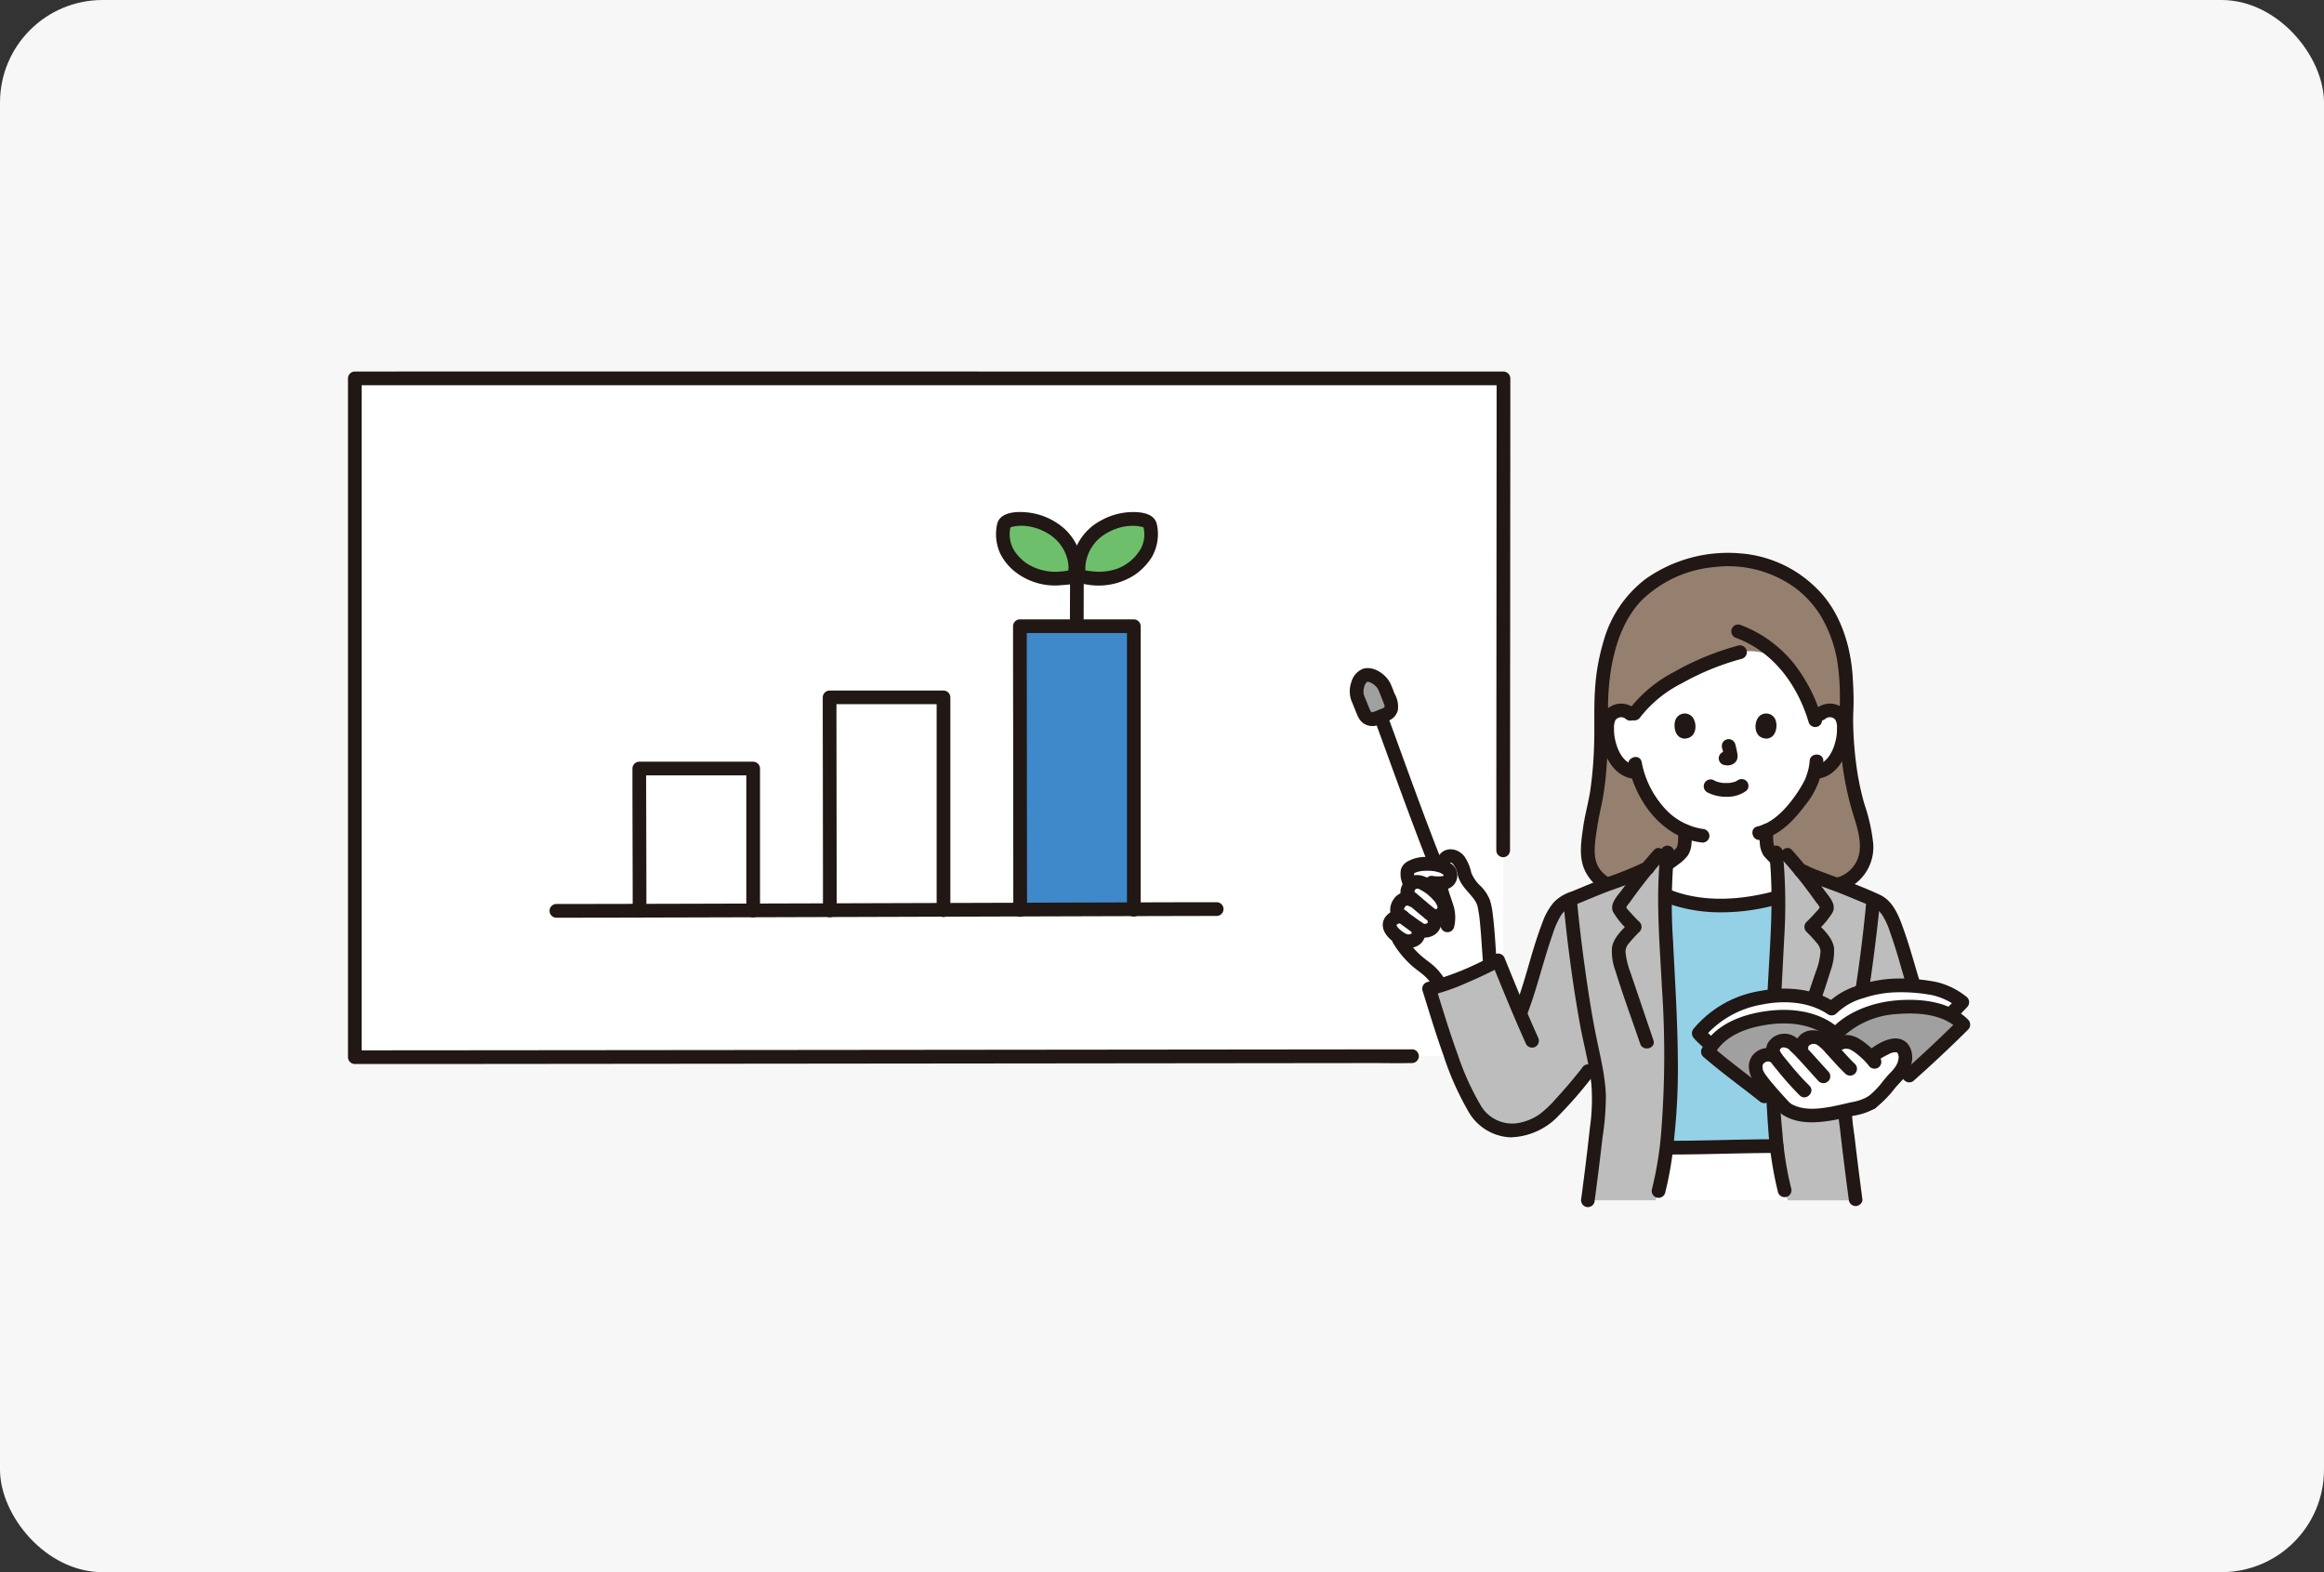 <svg xmlns="http://www.w3.org/2000/svg" width="340" height="230" viewBox="0 0 340 230">
  <rect x="0" y="0" width="340" height="230" fill="#333333" stroke="none"/>
  <g id="グループ_5009" data-name="グループ 5009" transform="translate(-2102 -3449)">
    <rect id="長方形_2791" data-name="長方形 2791" width="340" height="230" rx="15" transform="translate(2102 3449)" fill="#f7f7f7"/>
    <g id="_9289_color" data-name="9289_color" transform="translate(2152.909 3503.333)">
      <path id="パス_7916" data-name="パス 7916" d="M5.863,2.013H2V101.32c14.471,0,148.239-.124,168-.144.017-33.439.038-97.107.039-99.177C151.746,2,32.834,2.011,5.863,2.013Z" transform="translate(-0.997 -0.989)" fill="#fff"/>
      <path id="パス_7917" data-name="パス 7917" d="M155.657,101.189h.006V99.182c-1.254.012-2.509,0-3.763,0l-10.224.011-15.227.016-18.771.019-20.855.021-21.567.021-20.638.02-18.339.017L11.7,99.321l-9.385.006H1l1,1V1.024l-1,1H169.047l-1-1q0,8.29-.011,16.581-.011,16.423-.023,32.846L168,70.064a1,1,0,0,0,2.007,0q.012-17.514.025-35.028.01-13.85.019-27.7,0-3.155,0-6.31a1.019,1.019,0,0,0-1-1h-60.9L86.4.014H11.581L2.327.021H1a1.018,1.018,0,0,0-1,1v99.307a1.018,1.018,0,0,0,1,1q3.945,0,7.891,0l13.446-.011L39.9,101.3l20.214-.019,21.409-.021,21.229-.021,19.411-.02,16.222-.017,11.572-.012c1.822,0,3.651.042,5.472-.006h.233a1,1,0,0,0,0-2.007h-.006a1,1,0,0,0,0,2.007Z" fill="#211715"/>
      <path id="パス_7918" data-name="パス 7918" d="M84.941,118.127c.011,5.1.036,16.808.036,18.463l16.617-.034V115.785H84.938C84.937,115.933,84.939,116.809,84.941,118.127Z" transform="translate(-42.323 -57.686)" fill="#fff"/>
      <path id="パス_7919" data-name="パス 7919" d="M140.44,98.111c0-1.788,0-2.939,0-3.075h16.657v31.122l-16.624.037C140.471,124.153,140.448,105.578,140.44,98.111Z" transform="translate(-69.977 -47.348)" fill="#fff"/>
      <path id="パス_7920" data-name="パス 7920" d="M195.928,77.665c0-2,0-3.258,0-3.381h16.657v41.47l-16.618.039C195.965,113.165,195.938,87.1,195.928,77.665Z" transform="translate(-97.626 -37.007)" fill="#3f88c9"/>
      <path id="パス_7921" data-name="パス 7921" d="M84.984,135.6c0-6.06-.023-12.121-.036-18.181q0-1.316-.005-2.63l-1,1H100.6l-1-1v20.777a1,1,0,0,0,2.007,0V114.791a1.017,1.017,0,0,0-1-1H83.939a1.018,1.018,0,0,0-1,1c0,5.83.025,11.66.036,17.491q0,1.66.005,3.32a1,1,0,0,0,2.007,0Z" transform="translate(-41.325 -56.691)" fill="#211715"/>
      <path id="パス_7922" data-name="パス 7922" d="M140.477,125.2q0-5.729-.012-11.457-.009-7.932-.019-15.864,0-1.922,0-3.844l-1,1H156.1l-1-1V125.17a1,1,0,0,0,2.007,0V94.039a1.018,1.018,0,0,0-1-1H139.439a1.018,1.018,0,0,0-1,1q0,5.09.012,10.18.009,8.111.019,16.222,0,2.381,0,4.763A1,1,0,0,0,140.477,125.2Z" transform="translate(-68.98 -46.351)" fill="#211715"/>
      <path id="パス_7923" data-name="パス 7923" d="M195.972,114.8q0-7.6-.014-15.209-.011-10.628-.022-21.256,0-2.524,0-5.048l-1,1h16.657l-1-1v41.473a1,1,0,0,0,2.007,0V73.287a1.019,1.019,0,0,0-1-1H194.928a1.018,1.018,0,0,0-1,1q0,6.729.014,13.458.012,10.873.022,21.747,0,3.154.005,6.308a1,1,0,0,0,2.007,0Z" transform="translate(-96.629 -36.011)" fill="#211715"/>
      <path id="パス_7924" data-name="パス 7924" d="M156.407,154.768q-5.97,0-11.937.026-10.36.029-20.721.062l-24.368.075q-11.339.035-22.678.065-7.835.02-15.67.032H59.816a1,1,0,0,0,0,2.007q7.271,0,14.542-.026,11.026-.028,22.051-.062l24.445-.075,21.5-.065q6.618-.019,13.235-.032h.823A1,1,0,0,0,156.407,154.768Z" transform="translate(-29.322 -77.111)" fill="#211715"/>
      <path id="パス_7925" data-name="パス 7925" d="M223.476,43.924a.926.926,0,0,0-.719-.664,7.271,7.271,0,0,0-3.81,0,8.529,8.529,0,0,0-4.231,2.5,7.2,7.2,0,0,0-1.664,5.394.277.277,0,0,0,.217.239c.87.232,4.446.98,7.289-.951a7.288,7.288,0,0,0,2.875-3.578A6.045,6.045,0,0,0,223.476,43.924Z" transform="translate(-106.14 -21.422)" fill="#6dbf6b"/>
      <path id="パス_7926" data-name="パス 7926" d="M223.439,42.657c-.436-1.511-2.379-1.686-3.706-1.65a9.654,9.654,0,0,0-4.406,1.216,8.033,8.033,0,0,0-4.307,7.8c.117,1.238,1.148,1.428,2.161,1.573a9.733,9.733,0,0,0,7.1-1.435,8.788,8.788,0,0,0,2.491-2.633,6.731,6.731,0,0,0,.671-4.867,1.013,1.013,0,0,0-1.234-.7,1.024,1.024,0,0,0-.7,1.234,4.551,4.551,0,0,1-.319,3.053,6.679,6.679,0,0,1-1.683,2c-.05.041-.1.081-.151.119.17-.132-.035.023-.061.041-.082.057-.163.116-.246.172a6.2,6.2,0,0,1-1.481.746,8.256,8.256,0,0,1-2.869.4,12.157,12.157,0,0,1-1.952-.245,1.111,1.111,0,0,0-.141-.035c-.259,0,.358.844.419.521a1.84,1.84,0,0,0-.018-.344,7.042,7.042,0,0,1,.053-1.094,6.085,6.085,0,0,1,2.313-3.938,7.987,7.987,0,0,1,2.841-1.359,7.108,7.108,0,0,1,2.129-.205,4.879,4.879,0,0,1,.853.126c.1.024.2.059.3.079.251.05.069.137.019-.037A1,1,0,0,0,223.439,42.657Z" transform="translate(-105.134 -20.424)" fill="#211715"/>
      <path id="パス_7927" data-name="パス 7927" d="M191.1,43.924a.926.926,0,0,1,.719-.664,7.271,7.271,0,0,1,3.81,0,8.529,8.529,0,0,1,4.231,2.5,7.206,7.206,0,0,1,1.664,5.394.277.277,0,0,1-.218.239c-.869.232-4.445.98-7.288-.951a7.291,7.291,0,0,1-2.875-3.578A6.051,6.051,0,0,1,191.1,43.924Z" transform="translate(-95.141 -21.422)" fill="#6dbf6b"/>
      <path id="パス_7928" data-name="パス 7928" d="M191.082,43.187c-.055.19-.239.063,0,.038a.872.872,0,0,0,.167-.042,3.953,3.953,0,0,1,.669-.136,6.344,6.344,0,0,1,1.871.05,7.877,7.877,0,0,1,3.045,1.212,6.11,6.11,0,0,1,2.609,3.733,5.189,5.189,0,0,1,.133,1.026,7.179,7.179,0,0,0-.013.892c.06.324.678-.525.419-.521a1.153,1.153,0,0,0-.141.035c-.121.02-.241.054-.362.078a6.81,6.81,0,0,1-.961.133,7.748,7.748,0,0,1-5.226-1.286s-.2-.151-.093-.067c.084.064-.167-.135-.194-.158q-.261-.219-.5-.459a5.95,5.95,0,0,1-.874-1.079,4.583,4.583,0,0,1-.546-3.45,1.03,1.03,0,0,0-.7-1.234,1.012,1.012,0,0,0-1.234.7,6.852,6.852,0,0,0,.416,4.39,7.85,7.85,0,0,0,2.177,2.678,9.432,9.432,0,0,0,6.779,1.973c.734-.061,2.026-.082,2.6-.642.672-.658.5-1.936.387-2.783a8.042,8.042,0,0,0-3.5-5.583,9.67,9.67,0,0,0-4.516-1.64c-1.44-.154-3.849-.093-4.34,1.605A1,1,0,0,0,191.082,43.187Z" transform="translate(-94.156 -20.418)" fill="#211715"/>
      <path id="パス_7929" data-name="パス 7929" d="M210.534,59.567c0,2.185-.014,4.371-.014,6.557a1,1,0,1,0,2.007,0c0-2.185.013-4.371.014-6.557a1,1,0,1,0-2.007,0Z" transform="translate(-104.898 -29.174)" fill="#211715"/>
      <path id="パス_7930" data-name="パス 7930" d="M395.272,102.124c3.882,1.5,7.032-1.982,7.007-4.9a15.242,15.242,0,0,0-.839-4.889,45.621,45.621,0,0,1-2.125-14.323,48.889,48.889,0,0,0-.094-6.59c-.3-4.228-2.191-8.95-4.912-11.574a16.639,16.639,0,0,0-5.87-3.859,17.5,17.5,0,0,0-6.967-1.079,19.348,19.348,0,0,0-12.431,4.86c-3.565,3.412-5.826,9.647-5.541,18.242,0,6.264-.476,10.782-1.145,13.35a32.2,32.2,0,0,0-.859,6.472c-.025,2.921,2.919,6.124,7.259,5.135Z" transform="translate(-180.126 -27.352)" fill="#957f6e"/>
      <path id="パス_7931" data-name="パス 7931" d="M375.5,118.22a18.249,18.249,0,0,0,8.7,1.868,15.162,15.162,0,0,0,9.142-2.6l.05-4.476a8.291,8.291,0,0,1-2.635-2.35,7.789,7.789,0,0,1-.3-2.819c3.465-1.486,6.252-6.15,6.738-7.47.071-.215.213-.613.342-1.089l.4-.062a3.494,3.494,0,0,0,1.627-.734,5.274,5.274,0,0,0,1.365-1.791,8.3,8.3,0,0,0,.846-4.4,2.775,2.775,0,0,0-.29-1.114,1.96,1.96,0,0,0-1.409-.937,2.075,2.075,0,0,0-1.66.486l-.848.767a22.863,22.863,0,0,0-3.3-6.773,7.637,7.637,0,0,0-7.6-3.027l-.07.014c-6.356,1.7-13.435,5.559-15.714,9.422a1.981,1.981,0,0,0-1.986-.89,1.96,1.96,0,0,0-1.409.937,2.775,2.775,0,0,0-.29,1.114,8.3,8.3,0,0,0,.846,4.4,5.274,5.274,0,0,0,1.365,1.791,3.35,3.35,0,0,0,2.136.767,14.082,14.082,0,0,0,2.686,5.249,11.886,11.886,0,0,0,4.346,3.4,7.667,7.667,0,0,1-.3,2.759,8.08,8.08,0,0,1-2.759,2.29S375.5,116.967,375.5,118.22Z" transform="translate(-182.955 -40.638)" fill="#fff"/>
      <path id="パス_7932" data-name="パス 7932" d="M428.67,99.066a1.036,1.036,0,0,1,1.46.192,2.258,2.258,0,0,1,.214,1.147,6.905,6.905,0,0,1-.1,1.42c-.308,1.687-1.154,3.716-3.032,4.053a1.012,1.012,0,0,0-.7,1.234,1.026,1.026,0,0,0,1.235.7c2.947-.528,4.354-3.851,4.576-6.522.115-1.389-.011-2.953-1.21-3.849a3.1,3.1,0,0,0-3.863.2,1.011,1.011,0,0,0,0,1.419,1.026,1.026,0,0,0,1.419,0Z" transform="translate(-212.506 -48.258)" fill="#211715"/>
      <path id="パス_7933" data-name="パス 7933" d="M370.269,97.646a3.1,3.1,0,0,0-3.863-.2c-1.2.893-1.325,2.463-1.21,3.849.222,2.671,1.629,5.994,4.576,6.522a1.032,1.032,0,0,0,1.235-.7,1.012,1.012,0,0,0-.7-1.234c-1.877-.337-2.724-2.366-3.032-4.053a6.888,6.888,0,0,1-.1-1.34,2.616,2.616,0,0,1,.182-1.172,1.028,1.028,0,0,1,1.493-.248,1.032,1.032,0,0,0,1.419,0,1.012,1.012,0,0,0,0-1.419Z" transform="translate(-181.953 -48.258)" fill="#211715"/>
      <path id="パス_7934" data-name="パス 7934" d="M367.5,100.994a5.023,5.023,0,0,1-4.938-1.467c-1.182-1.333-1.1-2.926-.941-4.591a53.023,53.023,0,0,1,.968-5.426,45.066,45.066,0,0,0,.689-5.44c.188-2.5.283-5.017.226-7.52a34.836,34.836,0,0,1,.483-7c.633-3.5,1.893-7.085,4.4-9.694a17.42,17.42,0,0,1,10.68-4.88,16.665,16.665,0,0,1,11.851,3.085,14.8,14.8,0,0,1,3.713,4.1,19.516,19.516,0,0,1,2.358,6.382,33.333,33.333,0,0,1,.415,5.665c.016,1.138-.09,2.274-.067,3.412.027,1.259.087,2.518.19,3.773a44.691,44.691,0,0,0,1.774,9.616c.561,1.806,1.27,3.871.949,5.792a4.557,4.557,0,0,1-2.984,3.506,4.114,4.114,0,0,1-2.709-.151c-1.215-.445-1.738,1.494-.533,1.936a5.974,5.974,0,0,0,6.121-1.207,6.691,6.691,0,0,0,2.123-5.564A26.146,26.146,0,0,0,401,89.689a39.352,39.352,0,0,1-1.037-4.666,53.323,53.323,0,0,1-.616-7.168c-.03-1.216.078-2.431.061-3.65-.015-1.054-.062-2.11-.129-3.164-.29-4.572-1.81-9.477-5.125-12.788a17.677,17.677,0,0,0-11.3-5.276,20.892,20.892,0,0,0-13.934,3.786,17.3,17.3,0,0,0-6.121,9.158,31,31,0,0,0-1.224,7.02c-.183,2.734-.032,5.48-.137,8.218a57.65,57.65,0,0,1-.552,6.5c-.281,1.834-.8,3.615-1.054,5.456-.288,2.072-.644,4.258.251,6.227a6.608,6.608,0,0,0,4.493,3.618,7.982,7.982,0,0,0,3.462-.035c1.262-.271.728-2.208-.533-1.936Z" transform="translate(-179.138 -26.351)" fill="#211715"/>
      <path id="パス_7935" data-name="パス 7935" d="M389.237,79.9a40.043,40.043,0,0,0-9.415,3.878,19.809,19.809,0,0,0-6.646,5.6c-.735,1.066,1,2.071,1.733,1.013a17.929,17.929,0,0,1,6.106-4.984,37.9,37.9,0,0,1,8.755-3.574A1,1,0,0,0,389.237,79.9Z" transform="translate(-185.858 -39.784)" fill="#211715"/>
      <path id="パス_7936" data-name="パス 7936" d="M404.108,75.762c5.445,2.042,8.946,6.869,10.576,12.292a1,1,0,0,0,1.935-.533,23.832,23.832,0,0,0-3.958-7.85,18.2,18.2,0,0,0-8.018-5.845,1.012,1.012,0,0,0-1.234.7,1.026,1.026,0,0,0,.7,1.235Z" transform="translate(-200.995 -36.762)" fill="#211715"/>
      <path id="パス_7937" data-name="パス 7937" d="M417.9,112.671a7.74,7.74,0,0,1-.452,2.082c-.041.124-.089.247-.125.373-.02.067-.1.232.021-.041-.066.148-.133.293-.206.437a17.754,17.754,0,0,1-1.529,2.458c-1.32,1.811-3.12,3.728-5.368,4.256-1.254.3-.725,2.231.533,1.935,2.747-.644,4.876-2.888,6.492-5.076a11.8,11.8,0,0,0,2.638-6.422c.05-1.291-1.957-1.289-2.007,0Z" transform="translate(-204.059 -55.654)" fill="#211715"/>
      <path id="パス_7938" data-name="パス 7938" d="M373.345,113.664c1.143,5.371,5.061,10.654,10.852,11.276a1.01,1.01,0,0,0,1-1,1.026,1.026,0,0,0-1-1,9.427,9.427,0,0,1-5.832-3.354,13.8,13.8,0,0,1-3.085-6.448c-.268-1.263-2.2-.729-1.935.533Z" transform="translate(-186.018 -56.005)" fill="#211715"/>
      <path id="パス_7939" data-name="パス 7939" d="M411.56,132.95a14.674,14.674,0,0,0,.06,1.806,3.913,3.913,0,0,0,.526,1.777,10.431,10.431,0,0,0,2.849,2.449,1.009,1.009,0,0,0,1.373-.36,1.028,1.028,0,0,0-.36-1.373c-.242-.164-.483-.331-.72-.5-.127-.092-.251-.187-.379-.281.08.061.047.037-.013-.011l-.172-.138c-.189-.155-.373-.314-.548-.484-.076-.074-.15-.151-.223-.229-.035-.039-.068-.086-.106-.122-.085-.08.132.2.032.039-.04-.063-.075-.138-.118-.2s.064.2.031.065c-.017-.065-.044-.128-.062-.193-.035-.12-.063-.242-.086-.365-.013-.07-.024-.14-.035-.211.014.093.013.113,0,.008-.05-.559-.05-1.117-.045-1.677a1,1,0,1,0-2.007,0Z" transform="translate(-205.07 -65.74)" fill="#211715"/>
      <path id="パス_7940" data-name="パス 7940" d="M384.876,133.066c0,.549-.005,1.094-.047,1.642-.015.2.021-.092,0,.028-.011.055-.018.11-.029.165a3.821,3.821,0,0,1-.1.4.836.836,0,0,0-.062.188c-.007-.025.1-.187.037-.089-.022.032-.041.068-.06.1-.046.082-.121.091.05-.054-.142.121-.258.287-.4.415-.093.085-.189.167-.286.246-.041.034-.083.068-.125.1-.206.166.1-.069-.03.023-.5.351-1,.7-1.514,1.019a1,1,0,0,0,1.013,1.733c.552-.344,1.1-.7,1.616-1.1a6.336,6.336,0,0,0,1.334-1.268,3.47,3.47,0,0,0,.522-1.605,13.919,13.919,0,0,0,.085-1.945,1,1,0,1,0-2.007,0Z" transform="translate(-190.253 -65.796)" fill="#211715"/>
      <path id="パス_7941" data-name="パス 7941" d="M400.632,233.81a23.453,23.453,0,0,1-.917-3.293c-.234-1.446-.464-2.974-.661-4.627-3.771.03-13.546.225-15.674.225h-.544c-.2,1.567-.416,3.022-.639,4.4a23.512,23.512,0,0,1-.917,3.293Z" transform="translate(-189.985 -112.549)" fill="#fff"/>
      <path id="パス_7942" data-name="パス 7942" d="M426.821,169.441c.379-1.616.764-3.622,1.131-5.8h9.4c-1.957-5.1-2.3-8.033-4.254-13.137a7.362,7.362,0,0,0-1.531-2.5,7.883,7.883,0,0,0-2.547-1.322c-2.559-1.236-6.773-2.493-9.583-3.813-.594-.724-1.222-1.455-1.913-2.226l-1.656-.378a94.973,94.973,0,0,1-.01,16.26c-.118,2.057-.359,6.121-.47,10.727-.036,1.489-.058,3.033-.058,4.584a94.789,94.789,0,0,0,1.35,16.02,23.455,23.455,0,0,0,.917,3.293h9.823c-.838-5.916-1.572-13.2-1.572-14.5A31.76,31.76,0,0,1,426.821,169.441Z" transform="translate(-206.952 -69.882)" fill="#bdbdbd"/>
      <path id="パス_7943" data-name="パス 7943" d="M349.3,187.847a94.808,94.808,0,0,0,1.35-16.02c0-6.348-.371-12.593-.528-15.311a94.973,94.973,0,0,1-.01-16.26l-1.268.378c-.595.664-1.143,1.3-1.659,1.927-2.781,1.431-7.448,2.784-10.2,4.114A7.9,7.9,0,0,0,334.434,148a7.355,7.355,0,0,0-1.532,2.5c-1.2,3.129-1.791,5.441-2.521,7.937-.476,1.628-1.01,3.335-1.809,5.4-1.121-2.625-2.1-5.06-3.211-7.793a49.582,49.582,0,0,1-10.107,4.145,132.84,132.84,0,0,0,4.783,13.8c1.373,3.122,2.844,6.322,6.208,6.866a8.336,8.336,0,0,0,6.367-1.97,57.492,57.492,0,0,0,5.457-6.043l.452-.591.971-1.269a28.507,28.507,0,0,1,.638,5.658c0,1.307-.734,8.585-1.572,14.5h9.824a23.515,23.515,0,0,0,.917-3.292Z" transform="translate(-157.085 -69.88)" fill="#bdbdbd"/>
      <path id="パス_7944" data-name="パス 7944" d="M315.555,145.5a3.822,3.822,0,0,1-.888-1.688c-.237-1.085-.814-2.509-1.966-2.577a1.047,1.047,0,0,0-1.1.882s-.074.251-.194.657a4.764,4.764,0,0,0-.835-.228c-2-.366-4.182.076-4.254,1.109a2.749,2.749,0,0,0,.446,1.781c-.355.355-.613,1.375-.342,1.593,0,0,.081.244.174.522a1.334,1.334,0,0,0-1.308.4c-.41.452-.722,1.418-.228,1.772.218.156.41.312.6.465l-.03,0c-.83-.288-1.984.445-1.916,1.2a2.4,2.4,0,0,0,.991,1.505l.068.054.341.565a13.274,13.274,0,0,0,3.169,3.585c.358.281.732.544,1.078.839a7.373,7.373,0,0,1,1.465,1.7l.234.409c1.56-.578,5.387-2.016,7.372-2.976-.038-.313-.064-.542-.064-.542-.305-4.035-.452-7.958-1.17-9.07a18.393,18.393,0,0,0-1.637-1.957Z" transform="translate(-151.33 -70.367)" fill="#fff"/>
      <path id="パス_7945" data-name="パス 7945" d="M305.974,160.176c.029.04.108.2.033.031-.095-.217.007.161-.023-.077-.025-.2,0,.014-.005.062,0,.025,0,.05,0,.076,0,.119.053-.251.012-.086-.013.05-.023.1-.037.154s-.092.251-.02.077-.018.026-.039.061a.411.411,0,0,0-.039.061c-.026.079.133-.143.074-.094a.324.324,0,0,0-.059.061c-.041.06.106-.084.114-.085a.792.792,0,0,0-.167.1c-.084.054.107-.042.107-.042a.834.834,0,0,0-.084.03,1.9,1.9,0,0,1-.234.063c-.227.046.165,0-.008,0-.061,0-.121.005-.183,0-.038,0-.083-.011-.12-.008,0,0,.22.045.122.013-.078-.025-.161-.05-.239-.071-.106-.03.069.024.073.034-.007-.015-.082-.039-.1-.047-.076-.037-.15-.077-.222-.12q-.218-.131-.423-.282a.974.974,0,0,0-.117-.087s.147.117.06.045c-.061-.05-.122-.1-.181-.151-.119-.1-.225-.22-.335-.335-.127-.134.092.142-.011-.01-.044-.064-.087-.128-.125-.2-.016-.029-.031-.058-.047-.087-.084-.151.024.036.023.062a.914.914,0,0,0-.069-.244c.005.008.006.195.018.12a.334.334,0,0,0,0-.067c-.012-.155-.036.28,0,.069a.287.287,0,0,1,.022-.064c.028-.006-.118.214-.053.134.023-.028.155-.231.04-.079s.038-.026.074-.065c.016-.017.046-.032.058-.05-.029.05-.2.135-.056.046.053-.033.1-.067.161-.1a.594.594,0,0,0,.1-.05c-.023.022-.22.078-.089.04.069-.02.136-.044.207-.06.026-.006.054-.008.079-.015.1-.028-.262.008-.082.015.06,0,.123,0,.183,0,.122,0-.221-.064-.113-.013a.955.955,0,0,0,.124.035,1.012,1.012,0,0,0,1.234-.7,1.026,1.026,0,0,0-.7-1.234,2.639,2.639,0,0,0-2.542.682,2.085,2.085,0,0,0-.64,1.318,2.347,2.347,0,0,0,.393,1.4,4.106,4.106,0,0,0,.943,1.035,5.842,5.842,0,0,0,1.211.8,2.838,2.838,0,0,0,1.582.261,2.581,2.581,0,0,0,1.4-.6,2.319,2.319,0,0,0,.452-2.784,1.089,1.089,0,0,0-.6-.461,1,1,0,0,0-1.133,1.474Z" transform="translate(-150.341 -78.205)" fill="#211715"/>
      <path id="パス_7946" data-name="パス 7946" d="M307.807,152.172a2.9,2.9,0,0,0-2.021-.326,2.423,2.423,0,0,0-1.41,1.046,2.75,2.75,0,0,0-.471,1.605,1.739,1.739,0,0,0,.271.884,1.706,1.706,0,0,0,.476.471l.153.112c-.157-.117.088.071.117.095.691.56,1.422,1.065,2.137,1.593a5.558,5.558,0,0,0,.913.586,2.458,2.458,0,0,0,1.741.11,2.283,2.283,0,0,0,1.549-1.395,2.358,2.358,0,0,0-.3-2.2,1,1,0,0,0-1.733,1.013,1.823,1.823,0,0,1,.187.312c-.021-.047-.05-.169-.019-.01s-.018-.022,0-.043c-.027.027.043.326.011.151-.023-.121,0-.034-.013.032,0,.018-.05.153-.05.155-.02-.02.122-.215.022-.071a.366.366,0,0,0-.047.076c-.034.114.14-.151.054-.065s-.07.019-.01.026l.053-.039c-.026.019-.053.037-.081.053s-.058.032-.085.05c-.151.091.027-.027.054-.02a.819.819,0,0,0-.165.05c-.045.012-.091.019-.135.031-.133.036.2-.01.063-.008-.077,0-.155,0-.231.005-.205.007.21.019.022,0-.023,0-.044-.022-.066-.024.037,0,.251.124.109.042a8.373,8.373,0,0,1-.713-.46c-.462-.334-.925-.665-1.387-1-.024-.017-.167-.122-.067-.048s-.042-.034-.065-.05l-.233-.19c-.092-.075-.184-.15-.276-.222s-.183-.143-.275-.213c-.029-.022-.207-.191-.108-.079.122.137-.1-.138.05.056.092.122.037.046.02.015.108.2.069.17.045.089-.047-.156.023.083.012.1a.767.767,0,0,0,0-.118c-.005-.135.058.029-.015.083.033-.025.05-.207.063-.251,0,.01.041-.123.045-.123s-.1.2-.006.033c.026-.044.147-.194.147-.239,0,.026-.163.175-.048.068a1.173,1.173,0,0,0,.107-.1c.076-.092-.172.087-.061.046a.881.881,0,0,0,.129-.077c.124-.076-.031.067-.071.029a.859.859,0,0,0,.12-.035c.157-.053-.043.015-.076,0a.846.846,0,0,0,.17,0c.042,0,.184.032.045,0-.159-.038.059.019.091.028.053.015.1.033.157.05-.171-.056.029.015.089.046a1,1,0,0,0,1.013-1.733Z" transform="translate(-151.429 -75.626)" fill="#211715"/>
      <path id="パス_7947" data-name="パス 7947" d="M311.635,151.567c-.779-.632-1.536-1.289-2.3-1.937q-.215-.183-.434-.362c-.042-.035-.083-.075-.128-.1-.088-.058-.074-.131.058.109s.072.208.055.127c.063.3.016.167.016.068a.538.538,0,0,0,.005-.115c.05.127-.044.2,0,.05.026-.1.046-.194.079-.289a.735.735,0,0,1,.046-.125c.013,0-.1.2-.021.062a.659.659,0,0,0,.076-.132q.064-.1-.075.089a.618.618,0,0,1,.06-.066c.031-.029.15-.1.038-.041-.15.083.087-.037.083-.038s-.238.072-.037.019l.142-.038c.205-.055-.05.008-.046.006.018-.022.156,0,.187,0h.038q.172.016-.043-.006a.6.6,0,0,1,.217.06c-.007-.01-.238-.123-.015,0,.055.03.111.058.166.087.119.065.237.131.351.2a8.026,8.026,0,0,1,.669.452c-.174-.13.068.058.115.1q.155.131.3.269c.18.169.351.346.518.53.045.05.09.1.133.153s.138.194.011.01c.057.082.114.163.166.247a3.367,3.367,0,0,1,.162.3c.014.029.08.182.03.061s.042.121.05.146c.076.2-.035-.035.008-.039a1.208,1.208,0,0,1,0,.2c-.025.01.074-.262,0-.061l-.02.068c-.037.1-.029.09.024-.04a.567.567,0,0,1-.067.128c-.018.031-.037.062-.058.091-.042.061-.025.041.05-.059-.006.024-.086.095-.1.1a.8.8,0,0,1-.078.071q-.085.073.066-.05c0-.009-.1.073-.116.068q.2-.075.03-.026l.117-.02c-.221.035.059,0,.043.013-.05.032-.243-.1-.05,0a2.827,2.827,0,0,1-.367-.219c-.028-.02-.161-.117-.046-.032s-.086-.07-.107-.087a1.028,1.028,0,0,0-1.419,0,1.015,1.015,0,0,0,0,1.419,3.019,3.019,0,0,0,2.021.911,2.258,2.258,0,0,0,1.838-1.361,2.431,2.431,0,0,0,.247-1.118,3.1,3.1,0,0,0-.379-1.216,5.812,5.812,0,0,0-1.228-1.555c-1.025-.982-2.458-2.057-3.954-1.738a2.312,2.312,0,0,0-1.643,1.485,2.2,2.2,0,0,0-.022,1.891,3.027,3.027,0,0,0,.716.677c.229.193.457.388.684.583.568.487,1.139.969,1.72,1.44a1.028,1.028,0,0,0,1.419,0A1.015,1.015,0,0,0,311.635,151.567Z" transform="translate(-152.918 -73.169)" fill="#211715"/>
      <path id="パス_7948" data-name="パス 7948" d="M319.4,141.438c.013-.041.022-.151.061-.155.157-.016.31.143.4.246a3.663,3.663,0,0,1,.668,1.605c.418,1.622,1.7,2.461,2.568,3.8a3,3,0,0,1,.4,1.168,19.156,19.156,0,0,1,.271,1.951c.183,1.84.282,3.689.42,5.533.1,1.28,2.1,1.29,2.007,0-.164-2.186-.258-4.384-.535-6.559a11.367,11.367,0,0,0-.435-2.261,5.964,5.964,0,0,0-1.3-1.991,5.44,5.44,0,0,1-1.416-1.981,6.908,6.908,0,0,0-.973-2.358c-1.162-1.555-3.451-1.516-4.077.473-.389,1.235,1.548,1.763,1.935.533Z" transform="translate(-158.159 -69.421)" fill="#211715"/>
      <path id="パス_7949" data-name="パス 7949" d="M316.515,148.587a15.989,15.989,0,0,0,.82,3.083,7.742,7.742,0,0,1,.363,1.446c-.019-.156.007.137.009.167a4.286,4.286,0,0,1,0,.432s-.033.317-.01.164a3.283,3.283,0,0,1-.1.426,1,1,0,1,0,1.935.533,5.949,5.949,0,0,0-.164-3.385c-.15-.5-.331-.985-.492-1.479-.08-.245-.156-.492-.22-.742-.032-.124-.062-.251-.087-.374-.015-.071-.028-.143-.04-.215-.02-.124-.023-.143-.009-.057a1.029,1.029,0,0,0-1-1c-.491.022-1.07.446-1,1Z" transform="translate(-157.711 -73.531)" fill="#211715"/>
      <path id="パス_7950" data-name="パス 7950" d="M311.185,146.324c1.085.172,2.461.286,3.358-.487a2.107,2.107,0,0,0-.021-3.126A5.518,5.518,0,0,0,311,141.6a5.372,5.372,0,0,0-3.161.7,2.284,2.284,0,0,0-.661.665,1.743,1.743,0,0,0-.191.427c-.037.127-.091.59-.047.251a3.846,3.846,0,0,0,.437,2.226,1.008,1.008,0,0,0,1.373.36,1.033,1.033,0,0,0,.36-1.373,1,1,0,0,1-.074-.166,3.2,3.2,0,0,1-.1-.31c-.011-.04-.055-.281-.039-.148s0-.125,0-.172v-.018c-.006.254-.012-.432.017-.127.018.187.046-.111-.012.055-.072.207.1-.125-.02.04-.113.151.174-.1.025-.022s.047-.027.082-.047c.059-.035.124-.06.182-.1.09-.056-.064.026-.073.029.05-.016.1-.036.143-.05.089-.03.179-.057.27-.08.168-.044.338-.074.509-.1.156-.027-.155.009.007,0,.047,0,.094-.01.14-.014q.168-.014.337-.02c.216-.008.433-.006.649,0q.151.008.306.021l.154.015c.172.017-.131-.021.04,0a5.8,5.8,0,0,1,.679.137q.145.039.287.088c.045.015.089.034.133.05.113.038-.114-.064.047.024.072.039.145.075.215.118.089.055.168.131.041.015a2.048,2.048,0,0,0,.171.161c.1.069-.083-.082-.059-.083a.416.416,0,0,1,.064.1c0,.019.078.128,0-.011s-.017-.018,0,.01c.087.173-.057-.159.008.018.076.207-.008-.088.02-.055a.361.361,0,0,1-.025.1c-.062.085.035-.067.039-.073a1.351,1.351,0,0,0-.071.125s.1-.159.041-.06c-.024.042-.185.151-.007.013-.011.008-.133.079-.029.024s-.03.009-.056.015c-.041.01-.081.02-.122.029l-.072.013c-.2.041.058-.005.059-.006a3.054,3.054,0,0,1-.573.032,5.317,5.317,0,0,1-.719-.047,1.029,1.029,0,0,0-1.234.7,1.015,1.015,0,0,0,.7,1.234Z" transform="translate(-152.93 -70.548)" fill="#211715"/>
      <path id="パス_7951" data-name="パス 7951" d="M304.639,165.22a14.328,14.328,0,0,0,2.723,3.286c.547.485,1.188.923,1.68,1.343a6.291,6.291,0,0,1,1.307,1.5,1,1,0,0,0,1.733-1.013,8.554,8.554,0,0,0-1.462-1.759c-.565-.512-1.151-.89-1.683-1.346a12.011,12.011,0,0,1-2.567-3.017,1,1,0,0,0-1.733,1.013Z" transform="translate(-151.727 -81.567)" fill="#211715"/>
      <path id="パス_7952" data-name="パス 7952" d="M298.323,97.718c2.088,5.669,4.119,11.354,6.247,17.008q.957,2.543,1.947,5.073a1.034,1.034,0,0,0,1.235.7,1.011,1.011,0,0,0,.7-1.234c-2.376-6.045-4.579-12.157-6.8-18.263q-.7-1.911-1.4-3.82c-.442-1.2-2.383-.682-1.935.534Z" transform="translate(-148.616 -48.079)" fill="#211715"/>
      <path id="パス_7953" data-name="パス 7953" d="M294.321,91.97c.061.151.375.922.892,2.194a1.319,1.319,0,0,0,1.71.73l1.485-.6a1.317,1.317,0,0,0,.733-1.706c-.5-1.274-.668-1.683-.873-2.192-.458-1.137-1.967-2.151-2.946-1.828C294.477,88.85,293.784,90.648,294.321,91.97Z" transform="translate(-146.56 -44.096)" fill="#a0a0a0"/>
      <path id="パス_7954" data-name="パス 7954" d="M292.351,91.233l.515,1.267c.348.856.615,1.785,1.505,2.227a2.377,2.377,0,0,0,1.487.214,6.373,6.373,0,0,0,1.242-.452,4.406,4.406,0,0,0,1.373-.7,2.319,2.319,0,0,0,.682-1.119,3.862,3.862,0,0,0-.484-2.44c-.2-.495-.375-1.01-.608-1.49-.655-1.347-2.47-2.618-4.014-2.138a2.888,2.888,0,0,0-1.692,1.928,4.036,4.036,0,0,0-.01,2.7,1.027,1.027,0,0,0,1.234.7,1.015,1.015,0,0,0,.7-1.234,3.723,3.723,0,0,1-.129-.426c-.047-.185-.011-.044-.006,0-.009-.074-.013-.151-.016-.223q0-.2.011-.4c.018-.276-.037.118.006-.042.023-.084.035-.172.056-.257.033-.125.075-.245.117-.367-.068.2-.014.028.014-.024s.06-.117.093-.174.056-.085.081-.129c.11-.193-.1.076,0,0a.981.981,0,0,0,.116-.124c.124-.144-.169.109-.006,0a.484.484,0,0,1,.1-.058c-.032-.013-.239.067-.035.031.141-.025-.254-.01-.023,0,.047,0,.1,0,.146,0,.178,0-.007,0-.043-.008.077.019.154.034.229.056.05.016.1.037.154.05-.206-.06.023.013.068.036.13.067.251.147.374.225.03.019.151.115.012,0,.046.038.092.076.136.116.112.1.213.208.315.318.127.137.036.038.009,0,.05.069.1.141.146.215s.081.151.122.222.1.107-.016-.043a.9.9,0,0,1,.082.2l.2.5c.213.533.427,1.065.624,1.605.028.076-.013.151,0-.02,0,.006-.012.274.007.111s-.031.093-.033.1c.01-.04.1-.173.006-.018-.007.012-.156.2-.058.1s-.09.075-.09.075c.041-.035.151-.089,0-.015-.257.125.215-.078-.142.064s-.687.275-1.03.413a4.15,4.15,0,0,1-.473.163c.181-.05.085-.016.02-.014q-.175-.011.024.012l-.079-.018c-.24-.117.166.13-.06-.017-.055-.035-.206-.181-.061-.031-.038-.04-.077-.076-.114-.118.14.157,0-.034-.026-.077.072.137-.034-.085-.05-.119l-.127-.314-.207-.507-.444-1.093a1.03,1.03,0,0,0-1.234-.7A1.013,1.013,0,0,0,292.351,91.233Z" transform="translate(-145.558 -43.093)" fill="#211715"/>
      <path id="パス_7955" data-name="パス 7955" d="M395.529,153.965a34.537,34.537,0,0,0,4.494-.857l.6-.162c.012,3.24-.176,6.487-.363,9.722-.157,2.72-.528,8.963-.528,15.311a91.931,91.931,0,0,0,.683,11.392c-.571,0-.888,0-.888,0-2.591,0-11.887.229-13.944.229h-1.381a91.851,91.851,0,0,0,.711-11.619c0-6.348-.371-12.593-.528-15.311-.194-3.349-.387-6.711-.362-10.063,2.273,1.12,6.05,1.568,8.63,1.561A24.45,24.45,0,0,0,395.529,153.965Z" transform="translate(-191.352 -76.032)" fill="#94d1e6"/>
      <path id="パス_7956" data-name="パス 7956" d="M399.4,151.428c-4.752,1.252-10.159,1.59-14.824-.22a1.011,1.011,0,0,0-1.234.7,1.026,1.026,0,0,0,.7,1.234,22.893,22.893,0,0,0,7.827,1.311,30.161,30.161,0,0,0,8.066-1.091,1,1,0,0,0-.534-1.935Z" transform="translate(-190.996 -75.32)" fill="#211715"/>
      <path id="パス_7957" data-name="パス 7957" d="M341.92,165.213c1.446-3.794,2.337-7.755,3.683-11.58a12.685,12.685,0,0,1,1.267-2.889,4.049,4.049,0,0,1,2.148-1.555c1.69-.677,3.345-1.413,5.057-2.043a54.331,54.331,0,0,0,5.912-2.4c1.154-.586.137-2.317-1.013-1.733a49.063,49.063,0,0,1-5.339,2.167c-1.774.652-3.492,1.4-5.242,2.113a6.1,6.1,0,0,0-2.633,1.617,9.4,9.4,0,0,0-1.565,2.755c-.765,1.995-1.391,4.035-1.979,6.087-.67,2.338-1.366,4.659-2.232,6.933a1.011,1.011,0,0,0,.7,1.235,1.026,1.026,0,0,0,1.234-.7Z" transform="translate(-169.391 -71.193)" fill="#211715"/>
      <path id="パス_7958" data-name="パス 7958" d="M330.187,181.989c-1.715-3.8-3.286-7.664-4.857-11.528a1.023,1.023,0,0,0-1.474-.6,41.225,41.225,0,0,1-9.867,4.044,1.013,1.013,0,0,0-.7,1.234c.988,3.161,1.935,6.333,3.057,9.447a42.325,42.325,0,0,0,3.6,8.146,7.435,7.435,0,0,0,6.221,3.888,10.043,10.043,0,0,0,7.166-3.3,60.859,60.859,0,0,0,5.057-5.879,1.009,1.009,0,0,0-.36-1.373,1.029,1.029,0,0,0-1.373.36l-.264.345-.151.2c-.105.134.23-.285-.041.047-.326.4-.65.8-.981,1.2-.792.947-1.6,1.879-2.443,2.784a15.254,15.254,0,0,1-2.326,2.214,7.813,7.813,0,0,1-3.415,1.351,5.343,5.343,0,0,1-5.358-2.848,38.576,38.576,0,0,1-3.238-7.225c-1.193-3.256-2.182-6.58-3.217-9.888l-.7,1.234a30.585,30.585,0,0,0,5.2-1.809q2.622-1.111,5.146-2.438l-1.474-.6c1.636,4.024,3.273,8.047,5.059,12.007a1.011,1.011,0,0,0,1.373.36,1.028,1.028,0,0,0,.36-1.373Z" transform="translate(-156.088 -84.568)" fill="#211715"/>
      <path id="パス_7959" data-name="パス 7959" d="M354.409,153.688c.56,5.911,1.342,11.82,2.38,17.667.539,3.037,1.414,6.041,1.724,9.112a29.872,29.872,0,0,1-.235,6.338q-.562,5.138-1.257,10.261a1.038,1.038,0,0,0,.7,1.234,1.01,1.01,0,0,0,1.234-.7q.636-4.716,1.178-9.441a40.923,40.923,0,0,0,.493-6.176c-.128-3.278-1.011-6.426-1.622-9.63-.572-3-1.033-6.021-1.452-9.044-.443-3.2-.832-6.405-1.137-9.62a1.031,1.031,0,0,0-1-1,1.01,1.01,0,0,0-1,1Z" transform="translate(-176.595 -76.072)" fill="#211715"/>
      <path id="パス_7960" data-name="パス 7960" d="M441.427,164.959c-1.483-3.9-2.389-7.977-3.793-11.9-.681-1.907-1.5-4.108-3.469-5.022-1.756-.816-3.58-1.54-5.4-2.216-1.067-.4-2.138-.782-3.2-1.189-.526-.2-1.054-.4-1.57-.624a4.369,4.369,0,0,0-1.455-.555,1,1,0,0,0,0,2.007h.005l-.507-.137c1.732.8,3.532,1.455,5.322,2.111,1.706.628,3.352,1.361,5.035,2.034a4.053,4.053,0,0,1,2.038,1.4,10.2,10.2,0,0,1,1.223,2.617c.655,1.821,1.2,3.675,1.733,5.535.625,2.184,1.291,4.351,2.1,6.476a1.033,1.033,0,0,0,1.234.7,1.011,1.011,0,0,0,.7-1.235Z" transform="translate(-210.061 -71.472)" fill="#211715"/>
      <path id="パス_7961" data-name="パス 7961" d="M418.02,140.693c1.03,1.154,2.026,2.334,2.974,3.555.429.552.848,1.115,1.261,1.681q.362.5.719,1a2.733,2.733,0,0,1,.608.994v-.534c-.091.416-.608.869-.884,1.184-.371.423-.765.825-1.173,1.212a1.018,1.018,0,0,0,0,1.419,19.1,19.1,0,0,1,1.52,1.647,2.045,2.045,0,0,1,.547,1.223,10.3,10.3,0,0,1-.722,3.063l-3.369,9.922c-.416,1.226,1.521,1.752,1.935.533,1.2-3.54,2.525-7.063,3.609-10.64a8.519,8.519,0,0,0,.526-3.351c-.209-1.545-1.6-2.759-2.629-3.816V151.2a12.266,12.266,0,0,0,2.393-2.786c.678-1.246-.6-2.467-1.284-3.412-1.447-1.983-2.978-3.9-4.616-5.73-.862-.965-2.278.458-1.419,1.419Z" transform="translate(-208.158 -69.229)" fill="#211715"/>
      <path id="パス_7962" data-name="パス 7962" d="M374.657,139.279c-1.636,1.831-3.167,3.747-4.616,5.73-.664.911-1.922,2.116-1.325,3.329a11.251,11.251,0,0,0,2.434,2.867v-1.419c-1,1.026-2.347,2.2-2.609,3.683a8.076,8.076,0,0,0,.508,3.484c1.093,3.576,2.408,7.1,3.609,10.64.413,1.216,2.352.694,1.935-.533l-3.369-9.922a11.831,11.831,0,0,1-.717-3.006,1.952,1.952,0,0,1,.543-1.28,18.8,18.8,0,0,1,1.52-1.647,1.016,1.016,0,0,0,0-1.419c-.409-.387-.8-.789-1.174-1.212-.276-.315-.792-.767-.884-1.184v.534a2.379,2.379,0,0,1,.541-.9q.358-.5.721-1c.435-.6.874-1.187,1.326-1.77.947-1.221,1.944-2.4,2.974-3.555.858-.96-.556-2.384-1.419-1.419Z" transform="translate(-183.611 -69.232)" fill="#211715"/>
      <path id="パス_7963" data-name="パス 7963" d="M384.5,226.117c5.206,0,10.41-.226,15.617-.229a1,1,0,0,0,0-2.007c-5.206,0-10.411.225-15.617.229A1,1,0,0,0,384.5,226.117Z" transform="translate(-191.108 -111.549)" fill="#211715"/>
      <path id="パス_7964" data-name="パス 7964" d="M382.125,189.046a50.844,50.844,0,0,0,1.348-8.314,93.505,93.505,0,0,0,.514-9.9c0-6.266-.408-12.509-.72-18.764a80.07,80.07,0,0,1,.18-12.811,1.009,1.009,0,0,0-1-1,1.027,1.027,0,0,0-1,1c-.734,6.623-.123,13.28.212,19.909A142.691,142.691,0,0,1,381.6,179.4a51.251,51.251,0,0,1-1.408,9.112,1,1,0,0,0,1.935.533Z" transform="translate(-189.42 -68.881)" fill="#211715"/>
      <path id="パス_7965" data-name="パス 7965" d="M438.012,197.183q-.623-4.67-1.171-9.35a37.342,37.342,0,0,1-.462-6.062c.155-3.187,1.054-6.26,1.635-9.382.552-2.963,1-5.945,1.411-8.931.445-3.248.846-6.5,1.154-9.767a1.011,1.011,0,0,0-1-1,1.025,1.025,0,0,0-1,1c-.552,5.85-1.329,11.7-2.37,17.481-.559,3.1-1.417,6.156-1.733,9.3a29.481,29.481,0,0,0,.251,6.356c.389,3.457.826,6.909,1.286,10.358a1.037,1.037,0,0,0,1,1c.486,0,1.075-.463,1-1Z" transform="translate(-216.453 -76.075)" fill="#211715"/>
      <path id="パス_7966" data-name="パス 7966" d="M413.864,139.254c.748,6.684.118,13.4-.216,20.091a141.526,141.526,0,0,0,.081,20.248,53.273,53.273,0,0,0,1.431,9.355,1,1,0,0,0,1.936-.534,48,48,0,0,1-1.285-8.058,94.8,94.8,0,0,1-.474-9.775c.009-6.266.427-12.508.73-18.764a78.819,78.819,0,0,0-.2-12.564,1.034,1.034,0,0,0-1-1,1.01,1.01,0,0,0-1,1Z" transform="translate(-205.951 -68.88)" fill="#211715"/>
      <path id="パス_7967" data-name="パス 7967" d="M394.875,184.91a9.959,9.959,0,0,0-1.021,1.124,19.19,19.19,0,0,0,1.752,1.619l.172.127a8.147,8.147,0,0,1,3.857-2.877,17.988,17.988,0,0,1,7.257-1.3,10.765,10.765,0,0,1,6.987,2.6,13.668,13.668,0,0,1,6.438-3.582,19.423,19.423,0,0,1,6.512-.346,10.523,10.523,0,0,1,3.759,1.072l.05-.05c.381-.362,1.143-1.124,1.791-1.81-2.343-1.772-3.657-2.036-6.422-2.3a20.027,20.027,0,0,0-6.547.24c-2.056.513-4.692,1.371-6.153,3a11.976,11.976,0,0,0-6.416-1.894,17.988,17.988,0,0,0-7.257,1.3,12.959,12.959,0,0,0-2.981,1.588,20.568,20.568,0,0,0-1.779,1.5Z" transform="translate(-196.249 -89.196)" fill="#fff"/>
      <path id="パス_7968" data-name="パス 7968" d="M425.977,195.327c1.587-1.414,6.6-6.124,7.95-7.472a9.495,9.495,0,0,0-5.751-2.49,19.423,19.423,0,0,0-6.512.346,13.668,13.668,0,0,0-6.438,3.582,10.757,10.757,0,0,0-6.987-2.6,17.989,17.989,0,0,0-7.257,1.3,7.933,7.933,0,0,0-4.429,3.817c1.437,1.254,6.764,5.351,8.259,6.537Z" transform="translate(-197.594 -92.292)" fill="#a0a0a0"/>
      <path id="パス_7969" data-name="パス 7969" d="M426.042,195.873q-.146-.117-.293-.232c-1.261-.974-2.175-1.126-3.471-.4l-.7.6c-.53-.562-.979-1.028-1.171-1.195a2.165,2.165,0,0,0-2.077-.467c-.819.305-1.162.753-1.162,1.438l-.078.583c-.434-.46-.825-.853-1.124-1.123a2.126,2.126,0,0,0-2.3-.218,1.33,1.33,0,0,0-.415,1.907,2.472,2.472,0,0,1,.12.228l-.184-.1a1.864,1.864,0,0,0-2.637.95,2.677,2.677,0,0,0,.211,1.751,37.373,37.373,0,0,0,4.1,4.921c2.867,2.028,7.443.616,11.108-.236a4.83,4.83,0,0,0,1.452-.625,19.032,19.032,0,0,0,3.2-3.358,8.673,8.673,0,0,0,1.257-1.524,3.224,3.224,0,0,0,.462-2.261,1.7,1.7,0,0,0-.641-1.016,2.061,2.061,0,0,0-1.879.059,9.369,9.369,0,0,0-2.49,1.505A11.642,11.642,0,0,0,426.042,195.873Z" transform="translate(-204.54 -96.704)" fill="#fff"/>
      <path id="パス_7970" data-name="パス 7970" d="M430.507,211.274a7.477,7.477,0,0,1-2.516.835c-1.068.258-2.138.513-3.221.7-1.839.316-3.923.48-5.587-.522a1,1,0,0,0-1.012,1.733c2.036,1.226,4.472,1.139,6.739.788,1.186-.183,2.354-.46,3.52-.741a9.226,9.226,0,0,0,3.091-1.061C432.584,212.288,431.581,210.548,430.507,211.274Z" transform="translate(-208.128 -105.18)" fill="#211715"/>
      <path id="パス_7971" data-name="パス 7971" d="M439.447,196.909a11.09,11.09,0,0,0-3.1-2.864,3.73,3.73,0,0,0-1.873-.566,4.172,4.172,0,0,0-1.992.589,1.013,1.013,0,0,0-.36,1.373,1.024,1.024,0,0,0,1.373.36c.058-.032.115-.063.174-.093.021-.011.248-.119.133-.068-.1.044.067-.025.085-.032.053-.019.106-.037.161-.053s.328-.111.351-.08c0,0-.21.013-.038.013.05,0,.1,0,.151,0,.032,0,.251.009.091,0-.141-.008.022.007.054.013a2.5,2.5,0,0,1,.3.085c.094.033.147.067.027.007l.155.076c.122.064.241.135.357.21s.222.151.33.23c.14.1-.089-.071.039.029q.095.074.188.151.318.256.62.532c.2.183.395.373.581.571q.131.14.256.285c.05.061.1.125.154.185.115.129-.132-.179.05.062a1.03,1.03,0,0,0,1.373.36,1.013,1.013,0,0,0,.36-1.373Z" transform="translate(-215.253 -96.4)" fill="#211715"/>
      <path id="パス_7972" data-name="パス 7972" d="M430.649,197.03c-.877-.826-1.663-1.762-2.487-2.64-.409-.435-.814-.878-1.244-1.293a3.333,3.333,0,0,0-2.878-.953,2.6,2.6,0,0,0-2.231,2.489,1,1,0,0,0,2.007,0,1.249,1.249,0,0,1,.008-.174q-.029.194.006.026.054-.162-.021.021a1.255,1.255,0,0,1,.076-.134c-.107.195.046-.041.112-.094-.168.134.15-.071.188-.09q.158-.076.057-.026a1.5,1.5,0,0,1,.186-.056q.179-.036.029-.007a1.862,1.862,0,0,1,.2,0c.123.01.138.011.046,0,.07.014.139.031.208.05.167.038.023-.014.167.062a6.174,6.174,0,0,1,1.292,1.2c.953,1,1.85,2.085,2.86,3.033a1,1,0,1,0,1.419-1.419Z" transform="translate(-210.179 -95.715)" fill="#211715"/>
      <path id="パス_7973" data-name="パス 7973" d="M404.526,196.645c-2.748-2.178-5.612-4.236-8.259-6.537l.157,1.216c1.563-2.915,4.86-4.035,7.97-4.478s6.731-.069,9.127,2.157a1.016,1.016,0,0,0,1.419,0,12.689,12.689,0,0,1,8.266-3.694c3.041-.244,6.73-.045,9.016,2.258v-1.419c-2.57,2.564-5.241,5.054-7.95,7.472-.965.861.458,2.277,1.419,1.419,2.709-2.417,5.38-4.907,7.95-7.471a1.02,1.02,0,0,0,0-1.419c-2.669-2.687-6.844-3.13-10.436-2.844-3.47.277-7.307,1.626-9.683,4.282h1.419c-2.9-2.692-7.071-3.232-10.85-2.706-3.7.516-7.547,1.978-9.4,5.433a1.022,1.022,0,0,0,.157,1.216c2.647,2.3,5.511,4.359,8.259,6.537a1.035,1.035,0,0,0,1.419,0,1.01,1.01,0,0,0,0-1.419Z" transform="translate(-196.601 -91.292)" fill="#211715"/>
      <path id="パス_7974" data-name="パス 7974" d="M395.133,185.787c.181.138-.2-.178-.267-.237q-.265-.235-.526-.476a7.67,7.67,0,0,1-.757-.749v1.419a14.208,14.208,0,0,1,8.567-4.922c3.2-.644,6.909-.443,9.672,1.455a1.009,1.009,0,0,0,1.216-.157,9.148,9.148,0,0,1,4-2.253,16.369,16.369,0,0,1,5.036-.841,24.735,24.735,0,0,1,5.009.43,9.6,9.6,0,0,1,3.86,1.891l-.2-1.576c-.584.615-1.178,1.223-1.791,1.81-.935.895.486,2.312,1.419,1.419.613-.587,1.207-1.194,1.791-1.81a1.021,1.021,0,0,0-.2-1.576,10.916,10.916,0,0,0-4.339-2.094,27.18,27.18,0,0,0-5.766-.5,18.184,18.184,0,0,0-5.612,1,10.924,10.924,0,0,0-4.616,2.681l1.216-.157c-3.144-2.161-7.348-2.388-10.991-1.706a15.968,15.968,0,0,0-9.68,5.483,1.045,1.045,0,0,0,0,1.419,11.738,11.738,0,0,0,1.957,1.776,1.009,1.009,0,0,0,1.373-.36,1.029,1.029,0,0,0-.36-1.373Z" transform="translate(-195.271 -88.196)" fill="#211715"/>
      <path id="パス_7975" data-name="パス 7975" d="M412.7,197.613a2.9,2.9,0,0,0-3.13.218,2.613,2.613,0,0,0-1.077,2.282,4.264,4.264,0,0,0,.962,2.411c.545.732,1.132,1.432,1.733,2.12q.957,1.1,1.957,2.155a1,1,0,0,0,1.419-1.419q-.925-.978-1.814-1.989-.5-.567-.981-1.147c-.147-.179-.292-.36-.437-.541-.133-.166.067.092-.067-.087-.059-.079-.119-.158-.177-.238a4.756,4.756,0,0,1-.458-.7,1.485,1.485,0,0,1-.134-.679c0-.042.021-.343-.007-.138.005-.034.078-.332.018-.143s.044-.056.061-.093c.078-.171-.13.117.019-.025.078-.075.151-.155.233-.222-.139.11.029,0,.083-.038.163-.115-.091,0,.093-.047a1.631,1.631,0,0,1,.182-.05q-.161.012.026,0a.773.773,0,0,1,.482.1,1.03,1.03,0,0,0,1.373-.36,1.013,1.013,0,0,0-.36-1.373Z" transform="translate(-203.54 -98.281)" fill="#211715"/>
      <path id="パス_7976" data-name="パス 7976" d="M422.621,198.642c-.825-.894-1.629-1.806-2.449-2.7-.405-.444-.813-.885-1.232-1.316a6.352,6.352,0,0,0-1.082-.981,2.844,2.844,0,0,0-4,.718c-.973,1.591.405,3.01,1.361,4.181a44.907,44.907,0,0,0,3.215,3.594c.921.908,2.341-.51,1.419-1.419-.893-.881-1.734-1.806-2.536-2.77-.408-.491-.81-.987-1.215-1.481a4.225,4.225,0,0,1-.47-.678c-.025-.044-.053-.087-.077-.131-.079-.143.035.121-.01-.029-.008-.028-.056-.218-.026-.093.025.1.029-.141-.006.038a.983.983,0,0,1,.05-.179c-.065.157.009,0,.028-.02-.1.1.028-.035.038-.045a1.9,1.9,0,0,1,.167-.157c-.05.041-.026.015.066-.029-.045.021-.144.04.039-.006.038-.01.189-.023.023-.011a2.321,2.321,0,0,1,.243,0c.163.006-.139-.032.019,0,.046.01.092.019.138.03a3.229,3.229,0,0,1,.34.109c-.207-.078.047.028.1.06.033.019.068.045.1.062.151.075-.155-.156-.072-.056.266.321.619.6.909.9.366.382.725.771,1.082,1.161.809.886,1.6,1.785,2.415,2.667a1,1,0,0,0,1.419-1.419Z" transform="translate(-206.052 -96.226)" fill="#211715"/>
      <path id="パス_7977" data-name="パス 7977" d="M444.262,197.673a9.928,9.928,0,0,1,1.5-.871,1.994,1.994,0,0,1,1.166-.29c.155.05.279.372.306.644a2.576,2.576,0,0,1-.443,1.416,5.859,5.859,0,0,1-.853,1.013c-.355.379-.689.775-1.018,1.177A11.723,11.723,0,0,1,442.747,203a1.031,1.031,0,0,0-.36,1.373,1.012,1.012,0,0,0,1.373.36,16.149,16.149,0,0,0,2.929-2.974c.4-.47.833-.9,1.233-1.37a5.784,5.784,0,0,0,1.113-1.962c.478-1.421.038-3.4-1.586-3.843-1.433-.393-3.073.568-4.2,1.36a1.03,1.03,0,0,0-.36,1.373,1.011,1.011,0,0,0,1.373.36Z" transform="translate(-220.369 -96.904)" fill="#211715"/>
      <path id="パス_7978" data-name="パス 7978" d="M395.822,120.787a5.886,5.886,0,0,0,2.835.662,4.677,4.677,0,0,0,2.922-.888,1,1,0,0,0,.294-.709,1.019,1.019,0,0,0-.294-.709,1.034,1.034,0,0,0-1.419,0c.348-.271,0-.014-.111.044-.085.044-.308.114.013,0-.077.026-.151.058-.229.083-.209.067-.432.082-.64.146.105-.033.173-.021.021-.006-.063.006-.126.012-.189.016q-.227.015-.455.013-.2,0-.407-.015c-.062,0-.124-.009-.186-.016l-.106-.012c-.079-.01-.047-.006.1.013a1.5,1.5,0,0,0-.306-.057c-.1-.022-.2-.047-.292-.076s-.166-.055-.248-.083c-.222-.076.216.1.015.008l-.3-.151a1,1,0,0,0-1.013,1.733Z" transform="translate(-196.983 -59.219)" fill="#211715"/>
      <path id="パス_7979" data-name="パス 7979" d="M400.193,108.485a12.736,12.736,0,0,1,.3,1.355l-.036-.267a.8.8,0,0,1,.005.187l.036-.267a.479.479,0,0,1-.021.084l.1-.24a.333.333,0,0,1-.03.054l.157-.2a.279.279,0,0,1-.044.044l.2-.157a.872.872,0,0,1-.107.057l.24-.1a.789.789,0,0,1-.181.053l.267-.036a.711.711,0,0,1-.17,0l.266.036c-.064-.009-.126-.024-.191-.033a.759.759,0,0,0-.4-.018.747.747,0,0,0-.373.119,1,1,0,0,0-.36,1.373l.157.2a1,1,0,0,0,.443.258c.173.024.341.067.517.074a1.706,1.706,0,0,0,.8-.195,1.217,1.217,0,0,0,.655-.795,1.86,1.86,0,0,0-.007-.821c-.074-.437-.175-.868-.286-1.3a1.037,1.037,0,0,0-.461-.6,1.027,1.027,0,0,0-.774-.1,1.015,1.015,0,0,0-.6.461,1.053,1.053,0,0,0-.1.773Z" transform="translate(-199.168 -53.415)" fill="#211715"/>
      <path id="パス_7980" data-name="パス 7980" d="M386.908,100.844c-.226.735-.079,2.426,1.313,2.57,1.84-.011,1.938-2.057,1.319-3.016A1.457,1.457,0,0,0,386.908,100.844Z" transform="translate(-192.746 -49.691)" fill="#211715"/>
      <path id="パス_7981" data-name="パス 7981" d="M413.41,100.844c.226.735.079,2.425-1.313,2.569-1.84-.012-1.938-2.057-1.319-3.016A1.457,1.457,0,0,1,413.41,100.844Z" transform="translate(-204.512 -49.691)" fill="#211715"/>
    </g>
  </g>
</svg>
